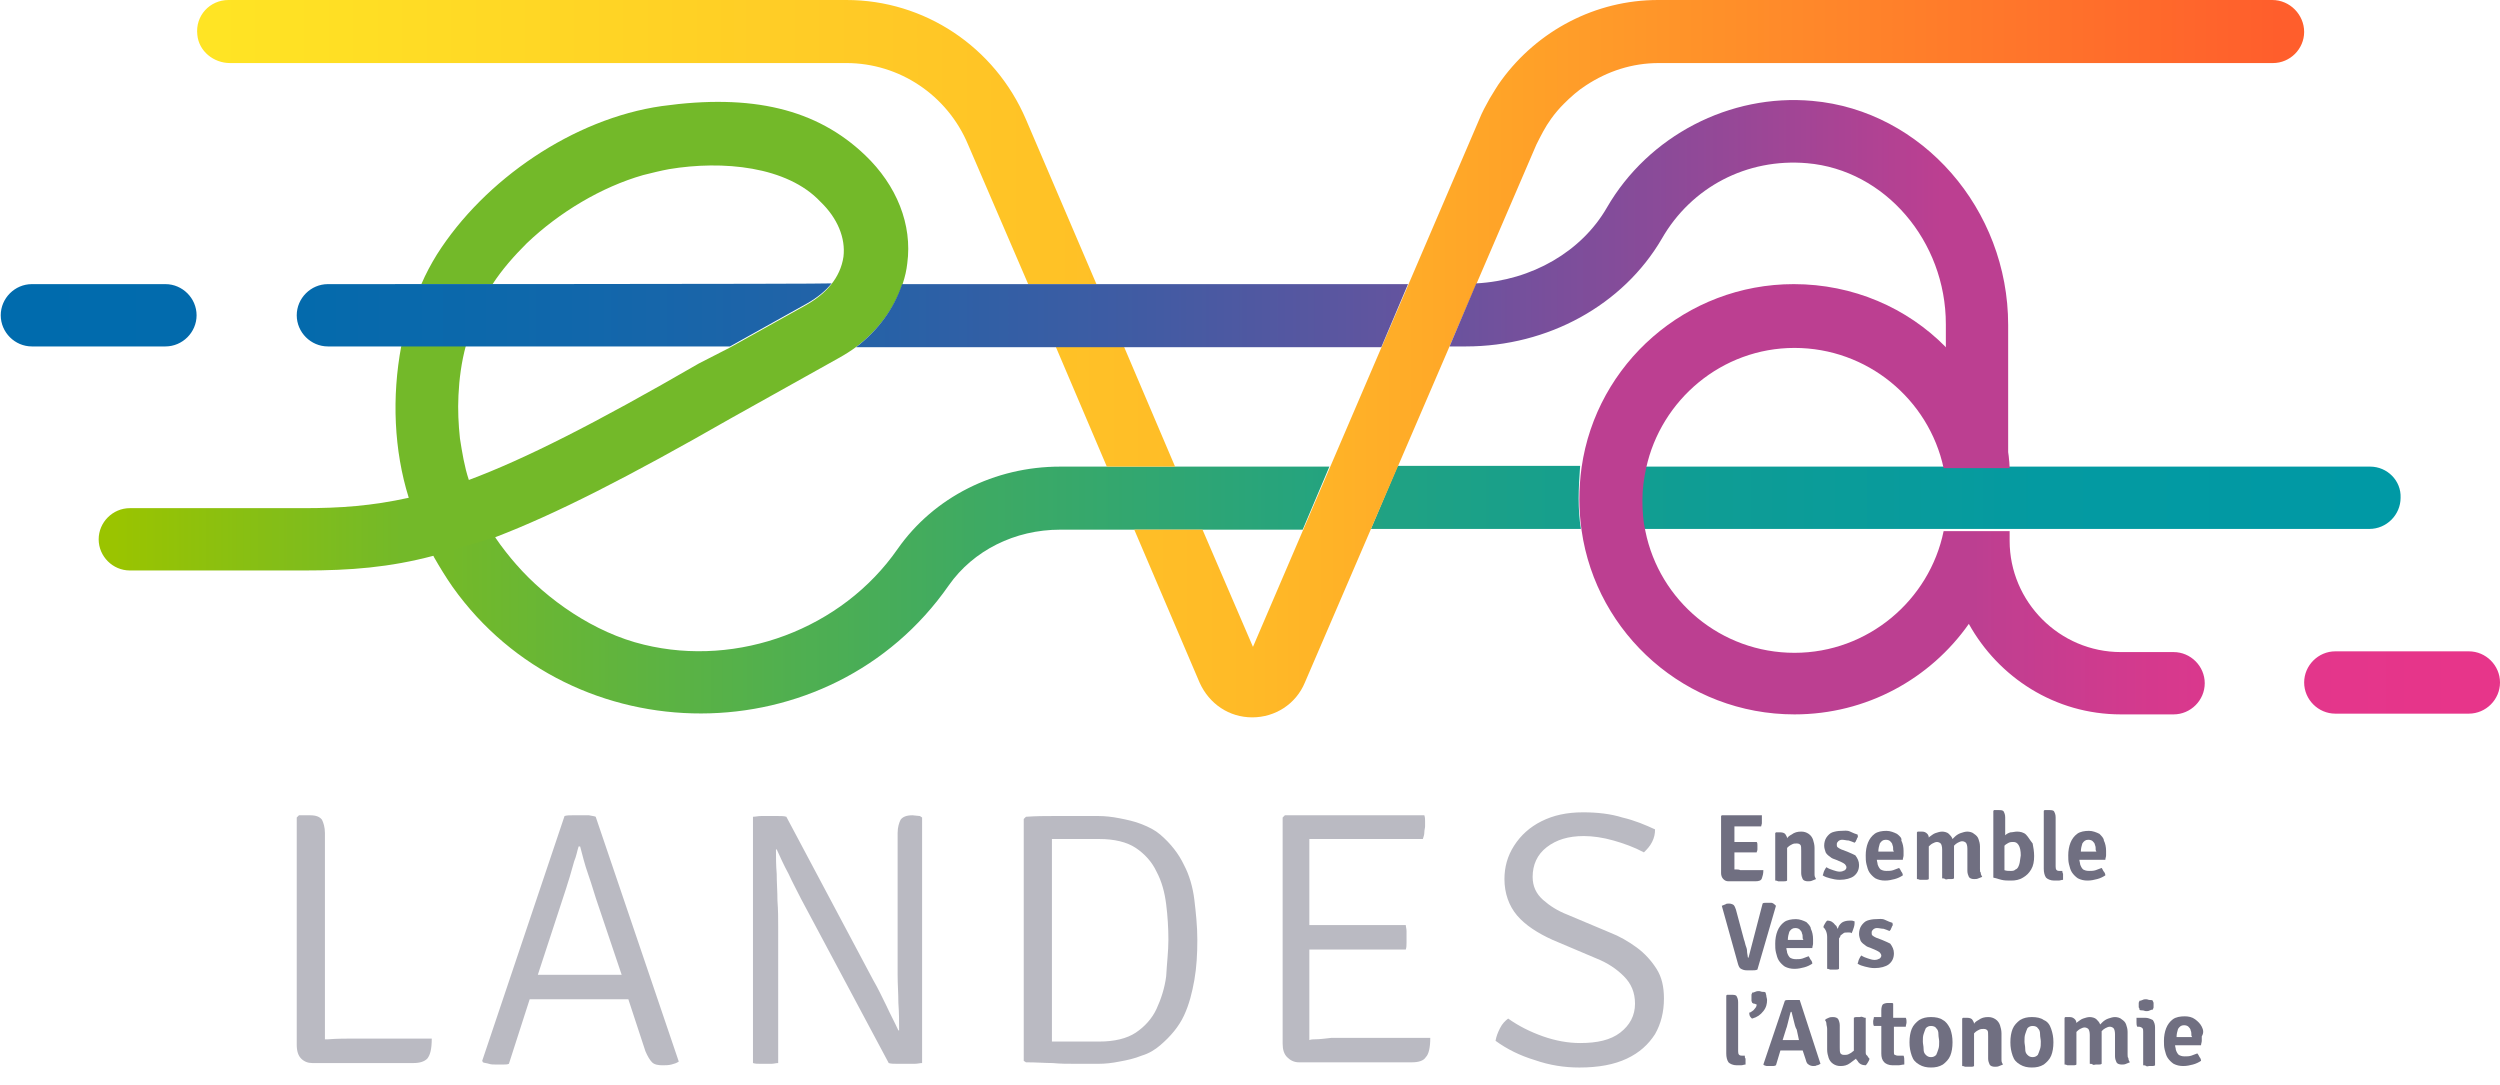 <?xml version="1.0" encoding="utf-8"?>
<!-- Generator: Adobe Illustrator 27.4.1, SVG Export Plug-In . SVG Version: 6.00 Build 0)  -->
<svg version="1.1" id="Calque_1" xmlns="http://www.w3.org/2000/svg" xmlns:xlink="http://www.w3.org/1999/xlink" x="0px" y="0px"
	 viewBox="0 0 337 146.2" style="enable-background:new 0 0 337 146.2;" xml:space="preserve">
<style type="text/css">
	.st0{fill:#706F81;}
	.st1{fill:#BABAC2;}
	.st2{fill:url(#SVGID_1_);}
	.st3{fill:none;}
	.st4{fill:url(#SVGID_00000072239821747091020780000001695728546724379303_);}
	.st5{fill:url(#SVGID_00000112615959827357941770000004204284608766797498_);}
	.st6{fill:url(#SVGID_00000092415952469444681420000014682557166950642101_);}
	.st7{fill:url(#SVGID_00000117641950134855412750000004817191622591465661_);}
</style>
<g>
	<g>
		<g>
			<path class="st0" d="M233.9,117.2c0,0-0.1,0-0.1,0v0c0-0.1,0-0.3,0-0.4c0-0.1,0-0.2,0-0.4v-1.5c0.1,0,0.3,0,0.4,0
				c0.2,0,0.3,0,0.4,0h2.2c0-0.1,0.1-0.2,0.1-0.4c0-0.1,0-0.2,0-0.3c0-0.1,0-0.2,0-0.3c0-0.1,0-0.3-0.1-0.4h-2.2c-0.1,0-0.2,0-0.4,0
				c-0.1,0-0.3,0-0.4,0v-1.3c0-0.2,0-0.3,0-0.4c0-0.1,0-0.3,0-0.4c0.1,0,0.3,0,0.4,0c0.2,0,0.3,0,0.4,0h2.8c0-0.1,0.1-0.3,0.1-0.4
				c0-0.1,0-0.3,0-0.4s0-0.2,0-0.3c0-0.1,0-0.2,0-0.4h-3.8h-0.6h-1l-0.1,0.1v7.7c0,0.3,0.1,0.6,0.3,0.8c0.2,0.2,0.4,0.3,0.7,0.3h0.1
				h0.6h2.9c0.5,0,0.8-0.1,0.9-0.4s0.2-0.6,0.2-1.1h-3.1C234.4,117.2,234.2,117.2,233.9,117.2z"/>
			<path class="st0" d="M244.6,117.1v-2.8c0-0.4-0.1-0.8-0.2-1.1s-0.3-0.6-0.6-0.8c-0.3-0.2-0.6-0.3-1-0.3c-0.5,0-0.9,0.1-1.3,0.4
				c-0.2,0.1-0.5,0.3-0.6,0.5c0-0.2-0.1-0.3-0.2-0.5c-0.1-0.2-0.4-0.3-0.7-0.3h-0.6l-0.1,0.1v6.4c0.1,0,0.2,0,0.4,0.1
				c0.1,0,0.3,0,0.4,0s0.3,0,0.4,0c0.1,0,0.3,0,0.4-0.1v-4.4c0,0,0.1-0.1,0.1-0.1c0.2-0.2,0.4-0.3,0.6-0.4c0.2-0.1,0.4-0.1,0.6-0.1
				c0.3,0,0.4,0.1,0.5,0.2s0.1,0.4,0.1,0.8v3c0,0.3,0.1,0.6,0.2,0.8s0.4,0.3,0.7,0.3c0.2,0,0.4,0,0.6-0.1s0.3-0.1,0.5-0.2
				c-0.1-0.2-0.2-0.3-0.2-0.6C244.6,117.6,244.6,117.4,244.6,117.1z"/>
			<path class="st0" d="M249,114.8l-0.8-0.3c-0.2-0.1-0.4-0.2-0.5-0.3c-0.1-0.1-0.1-0.2-0.1-0.4c0-0.2,0.1-0.3,0.2-0.4
				s0.3-0.2,0.5-0.2c0.3,0,0.6,0.1,0.9,0.1c0.3,0.1,0.6,0.2,0.8,0.3c0.1-0.1,0.2-0.2,0.2-0.3c0.1-0.1,0.1-0.3,0.2-0.4s0-0.3,0-0.4
				c-0.3-0.1-0.6-0.2-1-0.4s-0.8-0.1-1.2-0.1c-0.5,0-0.9,0.1-1.2,0.2s-0.6,0.4-0.8,0.7c-0.2,0.3-0.3,0.7-0.3,1.1
				c0,0.3,0.1,0.6,0.2,0.9c0.1,0.2,0.3,0.4,0.6,0.6c0.2,0.2,0.5,0.3,0.8,0.4l0.7,0.3c0.2,0.1,0.4,0.2,0.5,0.3
				c0.1,0.1,0.2,0.3,0.2,0.4c0,0.2-0.1,0.3-0.2,0.4c-0.2,0.1-0.4,0.2-0.7,0.2c-0.3,0-0.6-0.1-0.9-0.2c-0.3-0.1-0.6-0.2-0.9-0.4
				c-0.1,0.1-0.2,0.3-0.3,0.5s-0.1,0.4-0.2,0.6c0.3,0.2,0.6,0.3,1,0.4c0.4,0.1,0.8,0.2,1.3,0.2c0.8,0,1.5-0.2,1.9-0.5
				c0.5-0.4,0.7-0.9,0.7-1.5c0-0.5-0.2-0.9-0.5-1.3C249.9,115.2,249.5,115,249,114.8z"/>
			<path class="st0" d="M255.7,112.4c-0.4-0.2-0.9-0.4-1.4-0.4c-0.6,0-1.2,0.1-1.6,0.4s-0.7,0.7-0.9,1.2c-0.2,0.5-0.3,1.1-0.3,1.7
				c0,0.4,0,0.8,0.1,1.2c0.1,0.4,0.2,0.8,0.4,1.1c0.2,0.3,0.5,0.6,0.8,0.8c0.4,0.2,0.8,0.3,1.3,0.3c0.5,0,0.9-0.1,1.3-0.2
				c0.4-0.1,0.8-0.3,1.1-0.5c0-0.2-0.1-0.4-0.2-0.5c-0.1-0.2-0.2-0.4-0.3-0.5c-0.3,0.1-0.5,0.2-0.8,0.3c-0.3,0.1-0.6,0.1-0.9,0.1
				c-0.4,0-0.6-0.1-0.8-0.2c-0.2-0.2-0.3-0.4-0.4-0.7c0-0.2-0.1-0.4-0.1-0.6h3.5c0-0.2,0.1-0.4,0.1-0.6c0-0.2,0-0.4,0-0.6
				c0-0.5-0.1-1-0.3-1.4C256.4,113,256.1,112.7,255.7,112.4z M255.3,114.8h-2.1c0-0.4,0.1-0.8,0.2-1.1c0.2-0.3,0.4-0.5,0.8-0.5
				c0.3,0,0.5,0.1,0.6,0.2c0.1,0.1,0.3,0.3,0.3,0.5c0.1,0.2,0.1,0.4,0.1,0.7L255.3,114.8L255.3,114.8z"/>
			<path class="st0" d="M266.9,117.1v-3c0-0.4-0.1-0.7-0.2-1c-0.1-0.3-0.3-0.5-0.6-0.7c-0.2-0.2-0.6-0.3-0.9-0.3
				c-0.3,0-0.6,0.1-0.9,0.2s-0.6,0.3-0.8,0.5c-0.1,0.1-0.2,0.2-0.3,0.3c-0.1-0.3-0.3-0.5-0.5-0.7c-0.2-0.2-0.6-0.3-0.9-0.3
				c-0.3,0-0.6,0.1-0.9,0.2c-0.3,0.1-0.5,0.3-0.8,0.5c0,0-0.1,0.1-0.1,0.1c0-0.2-0.1-0.4-0.2-0.5c-0.2-0.2-0.4-0.3-0.7-0.3h-0.6
				l-0.1,0.1v6.3c0.1,0,0.2,0,0.4,0.1c0.1,0,0.3,0,0.4,0s0.3,0,0.4,0c0.1,0,0.3,0,0.4-0.1v-4.4c0.1-0.1,0.3-0.3,0.5-0.4
				c0.2-0.1,0.4-0.2,0.6-0.2c0.2,0,0.4,0.1,0.5,0.2s0.2,0.4,0.2,0.8v3.9c0.1,0,0.3,0,0.4,0.1s0.3,0,0.4,0c0.1,0,0.3,0,0.4,0
				s0.3,0,0.4-0.1v-4.4c0.2-0.2,0.3-0.3,0.5-0.4c0.2-0.1,0.4-0.2,0.6-0.2c0.2,0,0.4,0.1,0.5,0.2s0.2,0.4,0.2,0.8v3
				c0,0.3,0.1,0.6,0.2,0.8s0.4,0.3,0.7,0.3c0.2,0,0.4,0,0.6-0.1s0.3-0.1,0.5-0.2c-0.1-0.2-0.2-0.3-0.2-0.6
				C266.9,117.6,266.9,117.4,266.9,117.1z"/>
			<path class="st0" d="M273.1,112.5c-0.3-0.3-0.8-0.4-1.2-0.4c-0.3,0-0.6,0.1-0.9,0.1c-0.3,0.1-0.5,0.2-0.7,0.4c0,0,0,0,0,0v-2.4
				c0-0.4-0.1-0.6-0.2-0.8c-0.1-0.2-0.4-0.2-0.7-0.2h-0.6l-0.1,0.1v9c0.4,0.1,0.7,0.2,1.1,0.3c0.4,0.1,0.8,0.1,1.3,0.1
				c0.6,0,1.1-0.1,1.6-0.4s0.8-0.6,1.1-1.1c0.3-0.5,0.4-1.1,0.4-1.8c0-0.6-0.1-1.2-0.2-1.7C273.6,113.2,273.4,112.8,273.1,112.5z
				 M272.2,116.5c-0.1,0.3-0.2,0.6-0.5,0.7c-0.2,0.2-0.4,0.2-0.7,0.2c-0.3,0-0.5,0-0.8-0.1V114c0.1-0.1,0.2-0.2,0.4-0.3
				c0.3-0.2,0.5-0.2,0.8-0.2c0.3,0,0.5,0.1,0.7,0.4c0.2,0.3,0.3,0.8,0.3,1.4C272.3,115.8,272.3,116.2,272.2,116.5z"/>
			<path class="st0" d="M278,117.4h-0.4c-0.4,0-0.5-0.2-0.5-0.6v-6.6c0-0.4-0.1-0.6-0.2-0.8s-0.4-0.2-0.7-0.2h-0.6l-0.1,0.1v7.8
				c0,0.5,0.1,0.9,0.3,1.2c0.2,0.2,0.6,0.4,1.1,0.4c0.2,0,0.4,0,0.6,0c0.2,0,0.4-0.1,0.6-0.1c0-0.1,0-0.1,0-0.2c0-0.1,0-0.1,0-0.2
				c0-0.1,0-0.3,0-0.4C278,117.6,278,117.5,278,117.4z"/>
			<path class="st0" d="M283,112.4c-0.4-0.2-0.9-0.4-1.4-0.4c-0.6,0-1.2,0.1-1.6,0.4s-0.7,0.7-0.9,1.2c-0.2,0.5-0.3,1.1-0.3,1.7
				c0,0.4,0,0.8,0.1,1.2c0.1,0.4,0.2,0.8,0.4,1.1c0.2,0.3,0.5,0.6,0.8,0.8c0.4,0.2,0.8,0.3,1.3,0.3c0.5,0,0.9-0.1,1.3-0.2
				s0.8-0.3,1.1-0.5c0-0.2-0.1-0.4-0.2-0.5s-0.2-0.4-0.3-0.5c-0.3,0.1-0.5,0.2-0.8,0.3c-0.3,0.1-0.6,0.1-0.9,0.1
				c-0.4,0-0.6-0.1-0.8-0.2c-0.2-0.2-0.3-0.4-0.4-0.7c0-0.2-0.1-0.4-0.1-0.6h3.5c0-0.2,0.1-0.4,0.1-0.6c0-0.2,0-0.4,0-0.6
				c0-0.5-0.1-1-0.3-1.4C283.6,113,283.3,112.7,283,112.4z M282.6,114.8h-2.1c0-0.4,0.1-0.8,0.2-1.1c0.2-0.3,0.4-0.5,0.8-0.5
				c0.3,0,0.5,0.1,0.6,0.2c0.1,0.1,0.3,0.3,0.3,0.5c0.1,0.2,0.1,0.4,0.1,0.7L282.6,114.8L282.6,114.8z"/>
		</g>
		<g>
			<path class="st0" d="M238.8,121.7c-0.1,0-0.3,0-0.4,0c-0.1,0-0.2,0-0.4,0s-0.3,0-0.4,0.1l-1.9,7.3c-0.1,0-0.1-0.1-0.1-0.1
				c0-0.2-0.1-0.5-0.1-0.8s-0.1-0.5-0.2-0.8s-0.1-0.5-0.2-0.7l-1.1-4.1c-0.1-0.3-0.2-0.5-0.3-0.6s-0.4-0.2-0.6-0.2
				c-0.2,0-0.4,0-0.5,0.1c-0.2,0.1-0.3,0.1-0.5,0.2l2.2,7.9c0.1,0.3,0.2,0.5,0.4,0.6s0.4,0.2,0.8,0.2c0.2,0,0.5,0,0.7,0
				s0.5,0,0.7-0.1l2.5-8.6l-0.1-0.1C239.1,121.8,238.9,121.7,238.8,121.7z"/>
			<path class="st0" d="M243.5,124.3c-0.4-0.2-0.9-0.4-1.4-0.4c-0.6,0-1.2,0.1-1.6,0.4s-0.7,0.7-0.9,1.2c-0.2,0.5-0.3,1.1-0.3,1.7
				c0,0.4,0,0.8,0.1,1.2c0.1,0.4,0.2,0.8,0.4,1.1c0.2,0.3,0.5,0.6,0.8,0.8c0.4,0.2,0.8,0.3,1.3,0.3c0.5,0,0.9-0.1,1.3-0.2
				s0.8-0.3,1.1-0.5c0-0.2-0.1-0.4-0.2-0.5s-0.2-0.4-0.3-0.5c-0.3,0.1-0.5,0.2-0.8,0.3c-0.3,0.1-0.6,0.1-0.9,0.1
				c-0.4,0-0.6-0.1-0.8-0.2c-0.2-0.2-0.3-0.4-0.4-0.7c0-0.2-0.1-0.4-0.1-0.6h3.5c0-0.2,0.1-0.4,0.1-0.6c0-0.2,0-0.4,0-0.6
				c0-0.5-0.1-1-0.3-1.4C244.1,124.9,243.8,124.6,243.5,124.3z M243.1,126.7H241c0-0.4,0.1-0.8,0.2-1.1c0.2-0.3,0.4-0.5,0.8-0.5
				c0.3,0,0.5,0.1,0.6,0.2c0.1,0.1,0.3,0.3,0.3,0.5c0.1,0.2,0.1,0.4,0.1,0.7L243.1,126.7L243.1,126.7z"/>
			<path class="st0" d="M249.3,124.1c-0.4,0-0.7,0.1-0.9,0.2s-0.5,0.4-0.6,0.7c0,0.1-0.1,0.2-0.1,0.2c-0.1-0.2-0.1-0.4-0.3-0.5
				c-0.3-0.4-0.6-0.6-1.1-0.6c-0.1,0.1-0.2,0.2-0.3,0.4c-0.1,0.2-0.2,0.3-0.2,0.5c0.1,0.1,0.2,0.2,0.3,0.4c0.1,0.2,0.2,0.5,0.2,0.9
				v4.3c0.1,0,0.2,0,0.4,0.1c0.1,0,0.3,0,0.4,0s0.3,0,0.4,0c0.1,0,0.3,0,0.4-0.1v-4.1c0.1-0.1,0.2-0.3,0.2-0.4
				c0.1-0.1,0.3-0.2,0.4-0.3s0.3-0.1,0.5-0.1c0.1,0,0.2,0,0.3,0c0.1,0,0.2,0,0.3,0.1c0.1-0.2,0.2-0.5,0.3-0.8
				c0.1-0.3,0.1-0.6,0.1-0.8c-0.1,0-0.2-0.1-0.4-0.1C249.6,124.1,249.4,124.1,249.3,124.1z"/>
			<path class="st0" d="M253.7,126.7l-0.8-0.3c-0.2-0.1-0.4-0.2-0.5-0.3c-0.1-0.1-0.1-0.2-0.1-0.4c0-0.2,0.1-0.3,0.2-0.4
				s0.3-0.2,0.5-0.2c0.3,0,0.6,0.1,0.9,0.1c0.3,0.1,0.6,0.2,0.8,0.3c0.1-0.1,0.2-0.2,0.2-0.3c0.1-0.1,0.1-0.3,0.2-0.4s0-0.3,0-0.4
				c-0.3-0.1-0.6-0.2-1-0.4s-0.8-0.1-1.2-0.1c-0.5,0-0.9,0.1-1.2,0.2s-0.6,0.4-0.8,0.7c-0.2,0.3-0.3,0.7-0.3,1.1
				c0,0.3,0.1,0.6,0.2,0.9c0.1,0.2,0.3,0.4,0.6,0.6c0.2,0.2,0.5,0.3,0.8,0.4l0.7,0.3c0.2,0.1,0.4,0.2,0.5,0.3
				c0.1,0.1,0.2,0.3,0.2,0.4c0,0.2-0.1,0.3-0.2,0.4c-0.2,0.1-0.4,0.2-0.7,0.2c-0.3,0-0.6-0.1-0.9-0.2c-0.3-0.1-0.6-0.2-0.9-0.4
				c-0.1,0.1-0.2,0.3-0.3,0.5s-0.1,0.4-0.2,0.6c0.3,0.2,0.6,0.3,1,0.4c0.4,0.1,0.8,0.2,1.3,0.2c0.8,0,1.5-0.2,1.9-0.5
				c0.5-0.4,0.7-0.9,0.7-1.5c0-0.5-0.2-0.9-0.5-1.3C254.6,127.1,254.2,126.9,253.7,126.7z"/>
		</g>
		<g>
			<path class="st0" d="M235.2,142.3h-0.4c-0.4,0-0.5-0.2-0.5-0.6v-6.6c0-0.4-0.1-0.6-0.2-0.8s-0.4-0.2-0.7-0.2h-0.6l-0.1,0.1v7.8
				c0,0.5,0.1,0.9,0.3,1.2c0.2,0.2,0.6,0.4,1.1,0.4c0.2,0,0.4,0,0.6,0c0.2,0,0.4-0.1,0.6-0.1c0-0.1,0-0.1,0-0.2c0-0.1,0-0.1,0-0.2
				c0-0.1,0-0.3,0-0.4C235.2,142.6,235.2,142.5,235.2,142.3z"/>
			<path class="st0" d="M238.1,134.2c0-0.1-0.1-0.3-0.1-0.4c-0.1-0.1-0.2-0.1-0.4-0.1s-0.3-0.1-0.5-0.1c-0.1,0-0.3,0-0.5,0.1
				s-0.3,0.1-0.4,0.1c0,0.1-0.1,0.2-0.1,0.3c0,0.1,0,0.3,0,0.4c0,0.1,0,0.2,0,0.4c0,0.1,0.1,0.2,0.1,0.3c0.1,0,0.1,0.1,0.3,0.1
				c0.1,0,0.2,0.1,0.3,0.1c0,0.2-0.1,0.4-0.2,0.5c-0.1,0.1-0.2,0.3-0.4,0.4c-0.1,0.1-0.3,0.2-0.4,0.2c0,0.1,0,0.3,0.1,0.5
				c0.1,0.1,0.2,0.3,0.3,0.3c0.7-0.2,1.1-0.5,1.5-1s0.5-1,0.5-1.5C238.2,134.6,238.1,134.4,238.1,134.2z"/>
			<path class="st0" d="M242.1,134.8c-0.2,0-0.4,0-0.5,0s-0.3,0-0.5,0c-0.2,0-0.4,0-0.5,0.1l-2.9,8.6l0.1,0.1c0.1,0,0.2,0.1,0.4,0.1
				s0.3,0,0.4,0c0.1,0,0.3,0,0.4,0c0.1,0,0.2,0,0.4-0.1l0.6-2c0,0,0.1,0,0.1,0c0.1,0,0.2,0,0.3,0c0.1,0,0.2,0,0.2,0h1.8
				c0,0,0.1,0,0.2,0s0.2,0,0.3,0c0,0,0.1,0,0.1,0l0.4,1.2c0.1,0.4,0.2,0.6,0.4,0.7c0.1,0.1,0.4,0.2,0.6,0.2c0.2,0,0.4,0,0.5-0.1
				c0.2,0,0.3-0.1,0.5-0.2l-2.8-8.6C242.4,134.8,242.2,134.8,242.1,134.8z M242.5,140.2c-0.1,0-0.2,0-0.3,0c-0.1,0-0.2,0-0.2,0h-1.1
				c0,0-0.1,0-0.2,0s-0.2,0-0.3,0c0,0-0.1,0-0.1,0l0.5-1.6c0.1-0.2,0.1-0.4,0.2-0.7s0.1-0.5,0.2-0.8c0.1-0.3,0.1-0.5,0.2-0.7h0.1
				c0.1,0.4,0.2,0.8,0.3,1.2s0.2,0.9,0.4,1.2L242.5,140.2C242.6,140.2,242.5,140.2,242.5,140.2z"/>
			<path class="st0" d="M251.5,141.8v-4.6c-0.1,0-0.2,0-0.4-0.1s-0.3,0-0.4,0c-0.1,0-0.3,0-0.4,0c-0.1,0-0.3,0-0.4,0.1v4.4
				c0,0,0,0.1-0.1,0.1c-0.2,0.2-0.4,0.3-0.6,0.4c-0.2,0.1-0.4,0.1-0.6,0.1c-0.3,0-0.4-0.1-0.5-0.2c-0.1-0.2-0.1-0.4-0.1-0.8v-3
				c0-0.3-0.1-0.6-0.2-0.8s-0.4-0.3-0.7-0.3c-0.2,0-0.4,0-0.6,0.1s-0.3,0.1-0.5,0.3c0.1,0.1,0.2,0.3,0.2,0.5c0,0.2,0.1,0.4,0.1,0.7
				v2.8c0,0.4,0.1,0.8,0.2,1.1c0.1,0.3,0.3,0.6,0.6,0.8c0.3,0.2,0.6,0.3,1,0.3c0.5,0,0.9-0.1,1.3-0.4c0.3-0.2,0.5-0.4,0.8-0.6
				c0,0.1,0.1,0.2,0.2,0.3c0.2,0.4,0.6,0.6,1.1,0.6c0.1-0.1,0.2-0.2,0.3-0.4c0.1-0.2,0.2-0.3,0.2-0.5c-0.1-0.1-0.2-0.2-0.3-0.4
				C251.5,142.2,251.5,142,251.5,141.8z"/>
			<path class="st0" d="M255.2,137.2v-1.9l-0.1-0.1h-0.6c-0.3,0-0.6,0.1-0.7,0.2s-0.2,0.4-0.2,0.8v0.9l-1,0c0,0.2-0.1,0.4-0.1,0.6
				c0,0.2,0,0.4,0.1,0.6l1,0v3.7c0,0.5,0.1,0.9,0.4,1.2c0.2,0.2,0.6,0.4,1.1,0.4c0.3,0,0.5,0,0.8,0c0.3,0,0.5-0.1,0.8-0.1
				c0-0.1,0-0.1,0-0.2c0-0.1,0-0.1,0-0.2c0-0.3,0-0.6-0.1-0.8h-0.8c-0.2,0-0.3-0.1-0.4-0.1c-0.1-0.1-0.1-0.2-0.1-0.4v-3.4l1.6,0
				c0-0.2,0.1-0.4,0.1-0.6c0-0.2,0-0.4-0.1-0.6L255.2,137.2z"/>
			<path class="st0" d="M261.9,137.5c-0.4-0.3-1-0.4-1.6-0.4c-0.6,0-1.1,0.1-1.6,0.4c-0.4,0.3-0.8,0.7-1,1.2s-0.3,1.1-0.3,1.8
				s0.1,1.2,0.3,1.8s0.5,0.9,1,1.2s1,0.4,1.6,0.4c0.6,0,1.1-0.1,1.6-0.4c0.4-0.3,0.8-0.7,1-1.2c0.2-0.5,0.3-1.1,0.3-1.8
				c0-0.7-0.1-1.2-0.3-1.8C262.6,138.1,262.3,137.7,261.9,137.5z M261.3,141.4c-0.1,0.3-0.2,0.6-0.3,0.8c-0.2,0.2-0.4,0.3-0.7,0.3
				c-0.3,0-0.5-0.1-0.7-0.3c-0.2-0.2-0.3-0.4-0.3-0.8s-0.1-0.7-0.1-1c0-0.4,0-0.7,0.1-1c0.1-0.3,0.2-0.6,0.3-0.8
				c0.2-0.2,0.4-0.3,0.7-0.3c0.3,0,0.6,0.1,0.7,0.3c0.2,0.2,0.3,0.4,0.3,0.8s0.1,0.7,0.1,1C261.4,140.8,261.4,141.1,261.3,141.4z"/>
			<path class="st0" d="M269.8,142.1v-2.8c0-0.4-0.1-0.8-0.2-1.1s-0.3-0.6-0.6-0.8c-0.3-0.2-0.6-0.3-1-0.3c-0.5,0-0.9,0.1-1.3,0.4
				c-0.2,0.1-0.5,0.3-0.6,0.5c0-0.2-0.1-0.3-0.2-0.5c-0.1-0.2-0.4-0.3-0.7-0.3h-0.6l-0.1,0.1v6.4c0.1,0,0.2,0,0.4,0.1
				c0.1,0,0.3,0,0.4,0s0.3,0,0.4,0s0.3,0,0.4-0.1v-4.4c0,0,0.1-0.1,0.1-0.1c0.2-0.2,0.4-0.3,0.6-0.4c0.2-0.1,0.4-0.1,0.6-0.1
				c0.3,0,0.4,0.1,0.5,0.2s0.1,0.4,0.1,0.8v3c0,0.3,0.1,0.6,0.2,0.8s0.4,0.3,0.7,0.3c0.2,0,0.4,0,0.6-0.1s0.3-0.1,0.5-0.2
				c-0.1-0.2-0.2-0.3-0.2-0.6C269.8,142.6,269.8,142.3,269.8,142.1z"/>
			<path class="st0" d="M275.5,137.5c-0.4-0.3-1-0.4-1.6-0.4c-0.6,0-1.1,0.1-1.6,0.4c-0.4,0.3-0.8,0.7-1,1.2s-0.3,1.1-0.3,1.8
				s0.1,1.2,0.3,1.8s0.5,0.9,1,1.2s1,0.4,1.6,0.4c0.6,0,1.1-0.1,1.6-0.4c0.4-0.3,0.8-0.7,1-1.2c0.2-0.5,0.3-1.1,0.3-1.8
				c0-0.7-0.1-1.2-0.3-1.8C276.3,138.1,276,137.7,275.5,137.5z M275,141.4c-0.1,0.3-0.2,0.6-0.3,0.8c-0.2,0.2-0.4,0.3-0.7,0.3
				c-0.3,0-0.5-0.1-0.7-0.3c-0.2-0.2-0.3-0.4-0.3-0.8s-0.1-0.7-0.1-1c0-0.4,0-0.7,0.1-1c0.1-0.3,0.2-0.6,0.3-0.8
				c0.2-0.2,0.4-0.3,0.7-0.3c0.3,0,0.6,0.1,0.7,0.3c0.2,0.2,0.3,0.4,0.3,0.8s0.1,0.7,0.1,1C275.1,140.8,275.1,141.1,275,141.4z"/>
			<path class="st0" d="M286.8,142.1v-3c0-0.4-0.1-0.7-0.2-1c-0.1-0.3-0.3-0.5-0.6-0.7c-0.2-0.2-0.6-0.3-0.9-0.3
				c-0.3,0-0.6,0.1-0.9,0.2s-0.6,0.3-0.8,0.5c-0.1,0.1-0.2,0.2-0.3,0.3c-0.1-0.3-0.3-0.5-0.5-0.7c-0.2-0.2-0.6-0.3-0.9-0.3
				c-0.3,0-0.6,0.1-0.9,0.2c-0.3,0.1-0.5,0.3-0.8,0.5c0,0-0.1,0.1-0.1,0.1c0-0.2-0.1-0.4-0.2-0.5c-0.2-0.2-0.4-0.3-0.7-0.3h-0.6
				l-0.1,0.1v6.3c0.1,0,0.2,0,0.4,0.1c0.1,0,0.3,0,0.4,0s0.3,0,0.4,0s0.3,0,0.4-0.1v-4.4c0.1-0.1,0.3-0.3,0.5-0.4
				c0.2-0.1,0.4-0.2,0.6-0.2c0.2,0,0.4,0.1,0.5,0.2s0.2,0.4,0.2,0.8v3.9c0.1,0,0.3,0,0.4,0.1s0.3,0,0.4,0c0.1,0,0.3,0,0.4,0
				c0.1,0,0.3,0,0.4-0.1v-4.4c0.2-0.2,0.3-0.3,0.5-0.4c0.2-0.1,0.4-0.2,0.6-0.2c0.2,0,0.4,0.1,0.5,0.2s0.2,0.4,0.2,0.8v3
				c0,0.3,0.1,0.6,0.2,0.8s0.4,0.3,0.7,0.3c0.2,0,0.4,0,0.6-0.1s0.3-0.1,0.5-0.2c-0.1-0.2-0.2-0.3-0.2-0.6
				C286.8,142.6,286.8,142.3,286.8,142.1z"/>
			<path class="st0" d="M289.2,137.2h-0.2c-0.1,0-0.3,0-0.5,0c-0.2,0-0.4,0-0.5,0c0,0.1,0,0.2,0,0.3c0,0.1,0,0.2,0,0.3
				c0,0.2,0,0.4,0.1,0.6h0.2c0.2,0,0.4,0.1,0.5,0.2c0.1,0.1,0.1,0.3,0.1,0.5v4.5c0.1,0,0.3,0,0.4,0.1s0.3,0,0.4,0s0.3,0,0.4,0
				s0.3,0,0.4-0.1v-5.1c0-0.4-0.1-0.7-0.3-1C289.8,137.3,289.5,137.2,289.2,137.2z"/>
			<path class="st0" d="M288.4,136.1c0.1,0.1,0.2,0.1,0.4,0.1s0.3,0.1,0.5,0.1s0.3,0,0.5-0.1s0.3-0.1,0.4-0.1c0-0.1,0.1-0.2,0.1-0.3
				c0-0.1,0-0.2,0-0.3s0-0.2,0-0.3c0-0.1-0.1-0.2-0.1-0.3c-0.1-0.1-0.2-0.1-0.4-0.1c-0.2,0-0.3-0.1-0.5-0.1s-0.3,0-0.5,0.1
				s-0.3,0.1-0.4,0.1c0,0.1-0.1,0.2-0.1,0.3s0,0.2,0,0.3c0,0.1,0,0.2,0,0.3C288.4,135.9,288.4,136,288.4,136.1z"/>
			<path class="st0" d="M296.8,138.4c-0.2-0.4-0.5-0.7-0.9-1s-0.9-0.4-1.4-0.4c-0.6,0-1.2,0.1-1.6,0.4s-0.7,0.7-0.9,1.2
				c-0.2,0.5-0.3,1.1-0.3,1.7c0,0.4,0,0.8,0.1,1.2c0.1,0.4,0.2,0.8,0.4,1.1c0.2,0.3,0.5,0.6,0.8,0.8c0.4,0.2,0.8,0.3,1.3,0.3
				c0.5,0,0.9-0.1,1.3-0.2s0.8-0.3,1.1-0.5c0-0.2-0.1-0.4-0.2-0.5c-0.1-0.2-0.2-0.4-0.3-0.5c-0.3,0.1-0.5,0.2-0.8,0.3
				c-0.3,0.1-0.6,0.1-0.9,0.1c-0.4,0-0.6-0.1-0.8-0.2c-0.2-0.2-0.3-0.4-0.4-0.7c0-0.2-0.1-0.4-0.1-0.6h3.5c0-0.2,0.1-0.4,0.1-0.6
				c0-0.2,0-0.4,0-0.6C297.1,139.2,297,138.8,296.8,138.4z M295.5,139.8h-2.1c0-0.4,0.1-0.8,0.2-1.1c0.2-0.3,0.4-0.5,0.8-0.5
				c0.3,0,0.5,0.1,0.6,0.2c0.1,0.1,0.3,0.3,0.3,0.5c0.1,0.2,0.1,0.4,0.1,0.7L295.5,139.8L295.5,139.8z"/>
		</g>
	</g>
	<path class="st1" d="M47.9,140h10.3c0,1.4-0.2,2.2-0.6,2.7c-0.4,0.4-1,0.6-1.9,0.6H43.7h-1.6c-0.6,0-1.1-0.2-1.5-0.6
		c-0.4-0.4-0.6-1-0.6-1.9v-30.6l0.3-0.3h1.5c0.8,0,1.3,0.2,1.6,0.6c0.2,0.4,0.4,1,0.4,1.8v27.8c0.1,0,0.3,0,0.4,0
		C45.5,140,46.7,140,47.9,140z M80.3,110.1l11.2,33c-0.3,0.2-0.6,0.3-1,0.4c-0.4,0.1-0.8,0.1-1.2,0.1c-0.6,0-1.1-0.1-1.4-0.4
		c-0.3-0.3-0.6-0.8-0.9-1.5l-2.3-7c-0.2,0-0.4,0-0.7,0c-0.6,0-1.1,0-1.7,0c-0.6,0-0.9,0-1,0h-6.5c-0.1,0-0.4,0-1,0
		c-0.6,0-1.1,0-1.7,0c-0.3,0-0.5,0-0.7,0l-2.8,8.7c-0.2,0.1-0.5,0.1-0.8,0.1c-0.3,0-0.6,0-0.9,0c-0.4,0-0.7,0-1-0.1
		s-0.6-0.1-0.8-0.2L65,143l11.1-33c0.3-0.1,0.7-0.1,1.1-0.1c0.4,0,0.8,0,1.1,0c0.3,0,0.6,0,1.1,0C79.8,110,80.1,110,80.3,110.1z
		 M80.7,122.2c-0.5-1.4-0.9-2.9-1.4-4.3s-0.8-2.7-1.1-3.8h-0.2c-0.2,0.6-0.3,1.3-0.6,2c-0.2,0.7-0.4,1.4-0.6,2.1
		c-0.2,0.7-0.4,1.2-0.5,1.6l-3.8,11.6c0.1,0,0.3,0,0.5,0c0.5,0,0.9,0,1.4,0c0.5,0,0.8,0,0.9,0h5.6c0.1,0,0.4,0,0.9,0s1,0,1.5,0
		c0.2,0,0.3,0,0.5,0L80.7,122.2z M123,109.9c-0.8,0-1.3,0.2-1.6,0.6c-0.2,0.4-0.4,1-0.4,1.8v15.5c0,1.1,0,2.3,0,3.6
		c0,1.3,0.1,2.5,0.1,3.8c0.1,1.3,0.1,2.5,0.1,3.7h-0.1c-0.5-1.1-1.1-2.2-1.6-3.3c-0.6-1.2-1.1-2.3-1.8-3.5L106,110.1
		c-0.3-0.1-0.7-0.1-1.1-0.1c-0.4,0-0.8,0-1.2,0c-0.3,0-0.7,0-1.1,0c-0.4,0-0.8,0.1-1.1,0.1v33.2c0.3,0.1,0.6,0.1,0.9,0.1
		s0.6,0,0.8,0s0.5,0,0.8,0c0.3,0,0.6-0.1,0.9-0.1V125c0-1.1,0-2.3-0.1-3.6c0-1.2-0.1-2.5-0.1-3.6c-0.1-1.2-0.1-2.3-0.1-3.3l0.1,0
		c0.5,1.1,1,2.2,1.6,3.3c0.5,1.1,1.1,2.2,1.7,3.4l11.8,22.1c0.3,0.1,0.7,0.1,1.1,0.1s0.8,0,1.2,0c0.5,0,0.9,0,1.2,0
		c0.4,0,0.7-0.1,1-0.1v-33.1l-0.3-0.2L123,109.9L123,109.9z M161,121.3c0.2,1.7,0.4,3.5,0.4,5.4c0,1.9-0.1,3.7-0.4,5.4
		s-0.7,3.3-1.4,4.8c-0.7,1.5-1.8,2.8-3.2,4c-0.7,0.6-1.5,1.1-2.5,1.4c-1,0.4-1.9,0.6-3,0.8c-1,0.2-1.9,0.3-2.8,0.3
		c-1.3,0-2.4,0-3.3,0c-0.9,0-1.9,0-2.9-0.1c-1,0-2.2-0.1-3.6-0.1L138,143v-32.6l0.3-0.3c1.4-0.1,2.6-0.1,3.6-0.1s2,0,2.9,0
		c1,0,2.1,0,3.3,0c0.8,0,1.8,0.1,2.8,0.3c1,0.2,2,0.4,3,0.8c1,0.4,1.8,0.8,2.5,1.4c1.4,1.2,2.5,2.6,3.2,4.1
		C160.3,117.9,160.8,119.6,161,121.3z M157.5,126.7c0-1.6-0.1-3.2-0.3-4.8s-0.6-3.1-1.3-4.4c-0.6-1.3-1.6-2.4-2.8-3.2
		c-1.2-0.8-2.9-1.2-4.9-1.2c-1.1,0-2.1,0-3.1,0c-0.9,0-2,0-3.3,0v27.3c1.2,0,2.3,0,3.3,0c0.9,0,2,0,3.1,0c2,0,3.7-0.4,4.9-1.2
		c1.2-0.8,2.2-1.9,2.8-3.2s1.1-2.8,1.3-4.4C157.3,129.8,157.5,128.2,157.5,126.7z M177.2,140.1c-0.2,0-0.4,0-0.7,0.1
		c0-0.4,0-0.7,0-0.9c0-0.3,0-0.6,0-0.9V128c0.1,0,0.1,0,0.2,0c0.5,0,1,0,1.5,0c0.5,0,0.9,0,1.2,0h10.1c0.1-0.3,0.1-0.6,0.1-0.9
		c0-0.3,0-0.5,0-0.8s0-0.5,0-0.8c0-0.3-0.1-0.6-0.1-0.8h-10.1c-0.4,0-0.8,0-1.2,0s-1,0-1.5,0c-0.1,0-0.1,0-0.2,0v-8.6
		c0-0.7,0-1.2,0-1.6c0-0.4,0-0.8,0-1.4c0.1,0,0.1,0,0.2,0c0.5,0,1,0,1.5,0s0.9,0,1.2,0h12.4c0.1-0.3,0.2-0.6,0.2-0.9
		c0-0.3,0.1-0.6,0.1-0.8s0-0.4,0-0.7c0-0.3,0-0.5-0.1-0.8h-15.5h-1.2h-2.1l-0.3,0.3v30.5c0,0.8,0.2,1.4,0.6,1.8s0.9,0.7,1.6,0.7h0.2
		h1.2h13.8c0.9,0,1.6-0.2,1.9-0.7c0.4-0.4,0.6-1.3,0.6-2.6h-13.3C178.6,140,177.9,140.1,177.2,140.1z M223.3,130.6
		c-0.7-1.1-1.6-2.1-2.7-2.9s-2.3-1.5-3.6-2l-5.7-2.4c-1.3-0.5-2.4-1.2-3.3-2c-0.9-0.8-1.4-1.8-1.4-3.1c0-1.6,0.6-3,1.9-4
		c1.3-1,2.9-1.5,5-1.5c1.2,0,2.6,0.2,4,0.6c1.4,0.4,2.8,0.9,4.1,1.6c0.4-0.4,0.8-0.8,1.1-1.4c0.3-0.6,0.4-1.1,0.4-1.7
		c-1.3-0.6-2.7-1.2-4.4-1.6c-1.6-0.5-3.4-0.7-5.3-0.7c-2.2,0-4,0.4-5.6,1.2s-2.8,1.9-3.7,3.3s-1.3,2.9-1.3,4.5
		c0,1.9,0.6,3.6,1.7,4.9c1.1,1.3,2.8,2.4,4.8,3.3l5.9,2.5c1.5,0.6,2.7,1.4,3.7,2.4c1,1,1.5,2.2,1.5,3.7c0,1.6-0.7,2.9-2,3.9
		s-3.1,1.4-5.4,1.4c-1.6,0-3.3-0.3-5-0.9c-1.7-0.6-3.3-1.4-4.7-2.4c-0.4,0.3-0.8,0.7-1.1,1.3c-0.3,0.6-0.5,1.1-0.6,1.7
		c1.5,1.1,3.3,2,5.3,2.6c2,0.7,4,1,6,1c2.6,0,4.7-0.4,6.4-1.2s2.9-1.9,3.8-3.3c0.8-1.4,1.2-3,1.2-4.8
		C224.3,133,224,131.7,223.3,130.6z"/>
	
		<linearGradient id="SVGID_1_" gradientUnits="userSpaceOnUse" x1="60.646" y1="63.923" x2="320.36" y2="63.923" gradientTransform="matrix(1 0 0 -1 0 143.45)">
		<stop  offset="0" style="stop-color:#73B929"/>
		<stop  offset="8.920000e-02" style="stop-color:#60B43E"/>
		<stop  offset="0.275" style="stop-color:#3EAA63"/>
		<stop  offset="0.461" style="stop-color:#23A380"/>
		<stop  offset="0.645" style="stop-color:#0F9D94"/>
		<stop  offset="0.826" style="stop-color:#049AA1"/>
		<stop  offset="1" style="stop-color:#0099A5"/>
	</linearGradient>
	<path class="st2" d="M212.8,67.2c0,1.4,0.1,2.8,0.3,4.1c-9.6,0-28.3,0-28.3,0l3.6-8.5h24.6C212.9,64.3,212.8,65.8,212.8,67.2z
		 M58.5,75.1c0.8,1.4,1.6,2.7,2.5,4c0,0,0,0,0,0c16.2,22.8,50.9,22.8,66.9-0.2c3.3-4.7,8.9-7.5,15-7.5c2.4,0,32.7,0,32.7,0l3.6-8.5
		h-36.3c-8.8,0-17,4.1-21.9,11.1c-7.5,10.8-21.5,16-34.2,12.9l0,0c-6.7-1.6-13.1-6.1-17.2-10.8c-0.8-0.9-2-2.4-2.8-3.6l-2-4.3
		c-0.9-1.9-3.1-2.9-5.1-2.3l0,0c-2.4,0.7-3.7,3.4-2.7,5.8L58.5,75.1z M319.5,62.9h-97.8c-0.3,1.4-0.5,2.8-0.5,4.3
		c0,1.4,0.1,2.8,0.4,4.1c14.8,0,95.6,0,97.8,0c2.3,0,4.2-1.9,4.2-4.2C323.7,64.8,321.8,62.9,319.5,62.9z"/>
	<path class="st3" d="M168.8,87.2l6.8-15.8c-4.9,0-9.4,0-13.6,0L168.8,87.2z"/>
	<path class="st3" d="M213.1,62.9c2.1-13.9,14.1-24.7,28.7-24.7c8,0,15.3,3.3,20.5,8.5v-3c0-11.3-8.2-20.8-18.7-21.7
		c-8.1-0.7-15.6,3.2-19.6,10.2c-5.1,8.9-15.3,14.5-26.4,14.5h-2.2l-6.9,16.2C188.4,62.9,213.1,62.9,213.1,62.9z"/>
	<path class="st3" d="M61.9,53.4C61.9,53.4,61.9,53.4,61.9,53.4c-0.1,1.9,0,3.9,0.2,5.8h0c0.2,1.9,0.6,3.8,1.2,5.6
		c7.5-2.8,17-7.6,31-15.7l4.2-2.3H62.8C62.3,48.9,62,51.2,61.9,53.4z"/>
	<path class="st3" d="M113.8,34.5c0.3-2.5-0.8-5.2-3.1-7.4c-4.5-4.8-13.2-5.6-20.4-4.4c-1.2,0.2-2.4,0.4-3.5,0.8v0
		c-5.6,1.6-11.3,5-15.7,9.2l0,0c-1.7,1.7-3.3,3.5-4.6,5.5h45.7C113.1,37.1,113.7,35.9,113.8,34.5z"/>
	<path class="st3" d="M241.7,87.8c9.9,0,18.2-7,20.1-16.4c-11.1,0-25.4,0-40.2,0C223.6,80.7,231.8,87.8,241.7,87.8z"/>
	<path class="st3" d="M115.4,46.7c-0.8,0.6-1.6,1.1-2.5,1.6l-14.5,8.1c-13.7,8-23.5,13-31.7,16c0.8,1.3,2,2.8,2.8,3.6
		c4.2,4.7,10.5,9.2,17.2,10.8l0,0c12.7,3.2,26.7-2.1,34.2-12.9c4.9-6.9,13.1-11.1,21.9-11.1h6.3l-6.9-16.2L115.4,46.7L115.4,46.7z"
		/>
	<polygon class="st3" points="158.4,62.9 179.2,62.9 186.2,46.7 151.5,46.7 	"/>
	<path class="st3" d="M241.7,46.7c-9.8,0-18.1,6.9-20.1,16.2h40.1C259.8,53.7,251.6,46.7,241.7,46.7z"/>
	
		<linearGradient id="SVGID_00000026868774926593492600000004276816064029610635_" gradientUnits="userSpaceOnUse" x1="29.452" y1="95.1" x2="307.172" y2="95.1" gradientTransform="matrix(1 0 0 -1 0 143.45)">
		<stop  offset="0" style="stop-color:#FFE424"/>
		<stop  offset="0.5" style="stop-color:#FFBA27"/>
		<stop  offset="1" style="stop-color:#FF5E2C"/>
	</linearGradient>
	<path style="fill:url(#SVGID_00000026868774926593492600000004276816064029610635_);" d="M151.5,46.7l6.9,16.2h-9.2l-6.9-16.2
		H151.5z M138.3,16.1C134.1,6.3,124.6,0,114.1,0H30.8c-2.5,0-4.5,2.1-4.2,4.7c0.2,2.2,2.2,3.8,4.4,3.8h83.1c7.1,0,13.6,4.3,16.4,11
		l8.1,18.8h9.2L138.3,16.1z M207.1,19.5c0.6-1.2,1.2-2.4,2-3.5c0.5-0.7,1.1-1.4,1.7-2c0.9-0.9,1.9-1.8,3-2.5c2.9-1.9,6.2-3,9.8-3
		h82.8c2.3,0,4.2-1.9,4.2-4.2S308.7,0,306.3,0h-82.8c-8.4,0-16.2,4.1-21.1,10.8c-0.6,0.8-1.1,1.7-1.6,2.5c-0.5,0.9-1,1.8-1.4,2.8
		l-30.5,71.1l-6.8-15.8h-9.2l8.8,20.6c1.3,2.9,4,4.7,7.1,4.7h0c3.1,0,5.9-1.8,7.1-4.7L207.1,19.5z"/>
	
		<linearGradient id="SVGID_00000147209471948788633390000014134517706850736553_" gradientUnits="userSpaceOnUse" x1="266.075" y1="76.205" x2="331.449" y2="76.205" gradientTransform="matrix(1 0 0 -1 0 143.45)">
		<stop  offset="0" style="stop-color:#BC3F91"/>
		<stop  offset="7.160000e-02" style="stop-color:#C23E90"/>
		<stop  offset="0.387" style="stop-color:#D6398D"/>
		<stop  offset="0.699" style="stop-color:#E3368B"/>
		<stop  offset="1" style="stop-color:#E7358A"/>
	</linearGradient>
	<path style="fill:url(#SVGID_00000147209471948788633390000014134517706850736553_);" d="M337,92c0,2.3-1.9,4.2-4.2,4.2h-18
		c-2.3,0-4.2-1.9-4.2-4.2c0-2.3,1.9-4.2,4.2-4.2h18C335.1,87.8,337,89.7,337,92z M262.3,46.8c-5.2-5.3-12.5-8.5-20.5-8.5
		c-14.5,0-26.6,10.7-28.6,24.7c-0.2,1.4-0.3,2.9-0.3,4.3c0,1.4,0.1,2.8,0.3,4.2c2,14,14.1,24.8,28.7,24.8c9.7,0,18.3-4.8,23.5-12.2
		c4,7.2,11.6,12.2,20.5,12.2h7.1c2.3,0,4.2-1.9,4.2-4.2c0-2.3-1.9-4.2-4.2-4.2h-7.1c-8.3,0-15-6.8-15-15v-1.3c-2.6,0-5.6,0-8.9,0
		c-1.9,9.3-10.2,16.4-20.1,16.4s-18.2-7-20.1-16.4c-0.3-1.3-0.4-2.7-0.4-4.2c0-1.5,0.2-2.9,0.5-4.3c2-9.2,10.2-16.2,20-16.2
		s18.1,6.9,20.1,16.2h8.9C270.7,54.5,262.3,46.8,262.3,46.8z"/>
	
		<linearGradient id="SVGID_00000005237753389600923820000017235648866196412566_" gradientUnits="userSpaceOnUse" x1="15.385" y1="98.048" x2="54.098" y2="98.048" gradientTransform="matrix(1 0 0 -1 0 143.45)">
		<stop  offset="0" style="stop-color:#9AC400"/>
		<stop  offset="1" style="stop-color:#73B929"/>
	</linearGradient>
	<path style="fill:url(#SVGID_00000005237753389600923820000017235648866196412566_);" d="M66.8,72.4c8.1-3.1,17.9-8.1,31.7-16
		l14.5-8.1c0.9-0.5,1.7-1,2.5-1.6c3-2.3,5.1-5.2,6.2-8.5c0.3-0.9,0.5-1.8,0.6-2.7c0.7-5.2-1.4-10.5-5.7-14.6
		c-6.5-6.2-15.2-8.3-27.4-6.6C77.3,16,65.3,24.2,58.9,34.3l0,0c-0.8,1.3-1.5,2.6-2.1,4h9.6c1.3-2,2.9-3.8,4.6-5.5l0,0
		c4.4-4.2,10.1-7.6,15.7-9.2v0c1.2-0.3,2.4-0.6,3.5-0.8c7.2-1.2,15.9-0.4,20.4,4.4c2.3,2.2,3.4,4.9,3.1,7.4
		c-0.2,1.4-0.8,2.7-1.7,3.8c-0.8,1-1.9,1.9-3.3,2.7l-10.4,5.8L94.2,49c-14,8.1-23.5,12.9-31,15.7c-0.6-1.8-0.9-3.7-1.2-5.6h0
		c-0.2-1.9-0.3-3.8-0.2-5.8c0,0,0,0,0,0c0.1-2.2,0.4-4.5,1-6.7h-8.7c-1.3,6.9-1,14.1,1,20.5c-5,1.1-9.2,1.4-14.2,1.4H17.5
		c-2.3,0-4.2,1.9-4.2,4.2c0,2.3,1.9,4.2,4.2,4.2H41c6.2,0,11.5-0.4,17.5-2L66.8,72.4z"/>
	
		<linearGradient id="SVGID_00000013179202408356455760000015702558112636162200_" gradientUnits="userSpaceOnUse" x1="4.754" y1="105.224" x2="261.728" y2="105.224" gradientTransform="matrix(1 0 0 -1 0 143.45)">
		<stop  offset="0" style="stop-color:#006BAD"/>
		<stop  offset="0.141" style="stop-color:#046AAC"/>
		<stop  offset="0.287" style="stop-color:#1167AB"/>
		<stop  offset="0.435" style="stop-color:#2562A7"/>
		<stop  offset="0.586" style="stop-color:#425BA3"/>
		<stop  offset="0.737" style="stop-color:#68539E"/>
		<stop  offset="0.887" style="stop-color:#954897"/>
		<stop  offset="1" style="stop-color:#BC3F91"/>
	</linearGradient>
	<path style="fill:url(#SVGID_00000013179202408356455760000015702558112636162200_);" d="M121.6,38.3c-1.1,3.3-3.2,6.2-6.2,8.5
		h70.8l3.6-8.5H121.6z M270.7,62.9V43.8c0-15.6-11.6-28.9-26.4-30.2c-11.1-1-22.1,4.7-27.7,14.4c-3.4,5.9-10.1,9.8-17.6,10.2
		l-3.6,8.5h2.2c11.1,0,21.2-5.6,26.4-14.5c4-7,11.5-10.9,19.6-10.2c10.5,0.9,18.7,10.5,18.7,21.7v19.2L270.7,62.9L270.7,62.9z
		 M44.2,38.3c-2.3,0-4.2,1.9-4.2,4.2c0,2.3,1.9,4.2,4.2,4.2h54.2l10.4-5.8c1.4-0.8,2.5-1.7,3.3-2.7C112.1,38.3,44.2,38.3,44.2,38.3z
		 M22.3,38.3h-18c-2.3,0-4.2,1.9-4.2,4.2c0,2.3,1.9,4.2,4.2,4.2h18c2.3,0,4.2-1.9,4.2-4.2C26.5,40.2,24.6,38.3,22.3,38.3z"/>
</g>
</svg>
